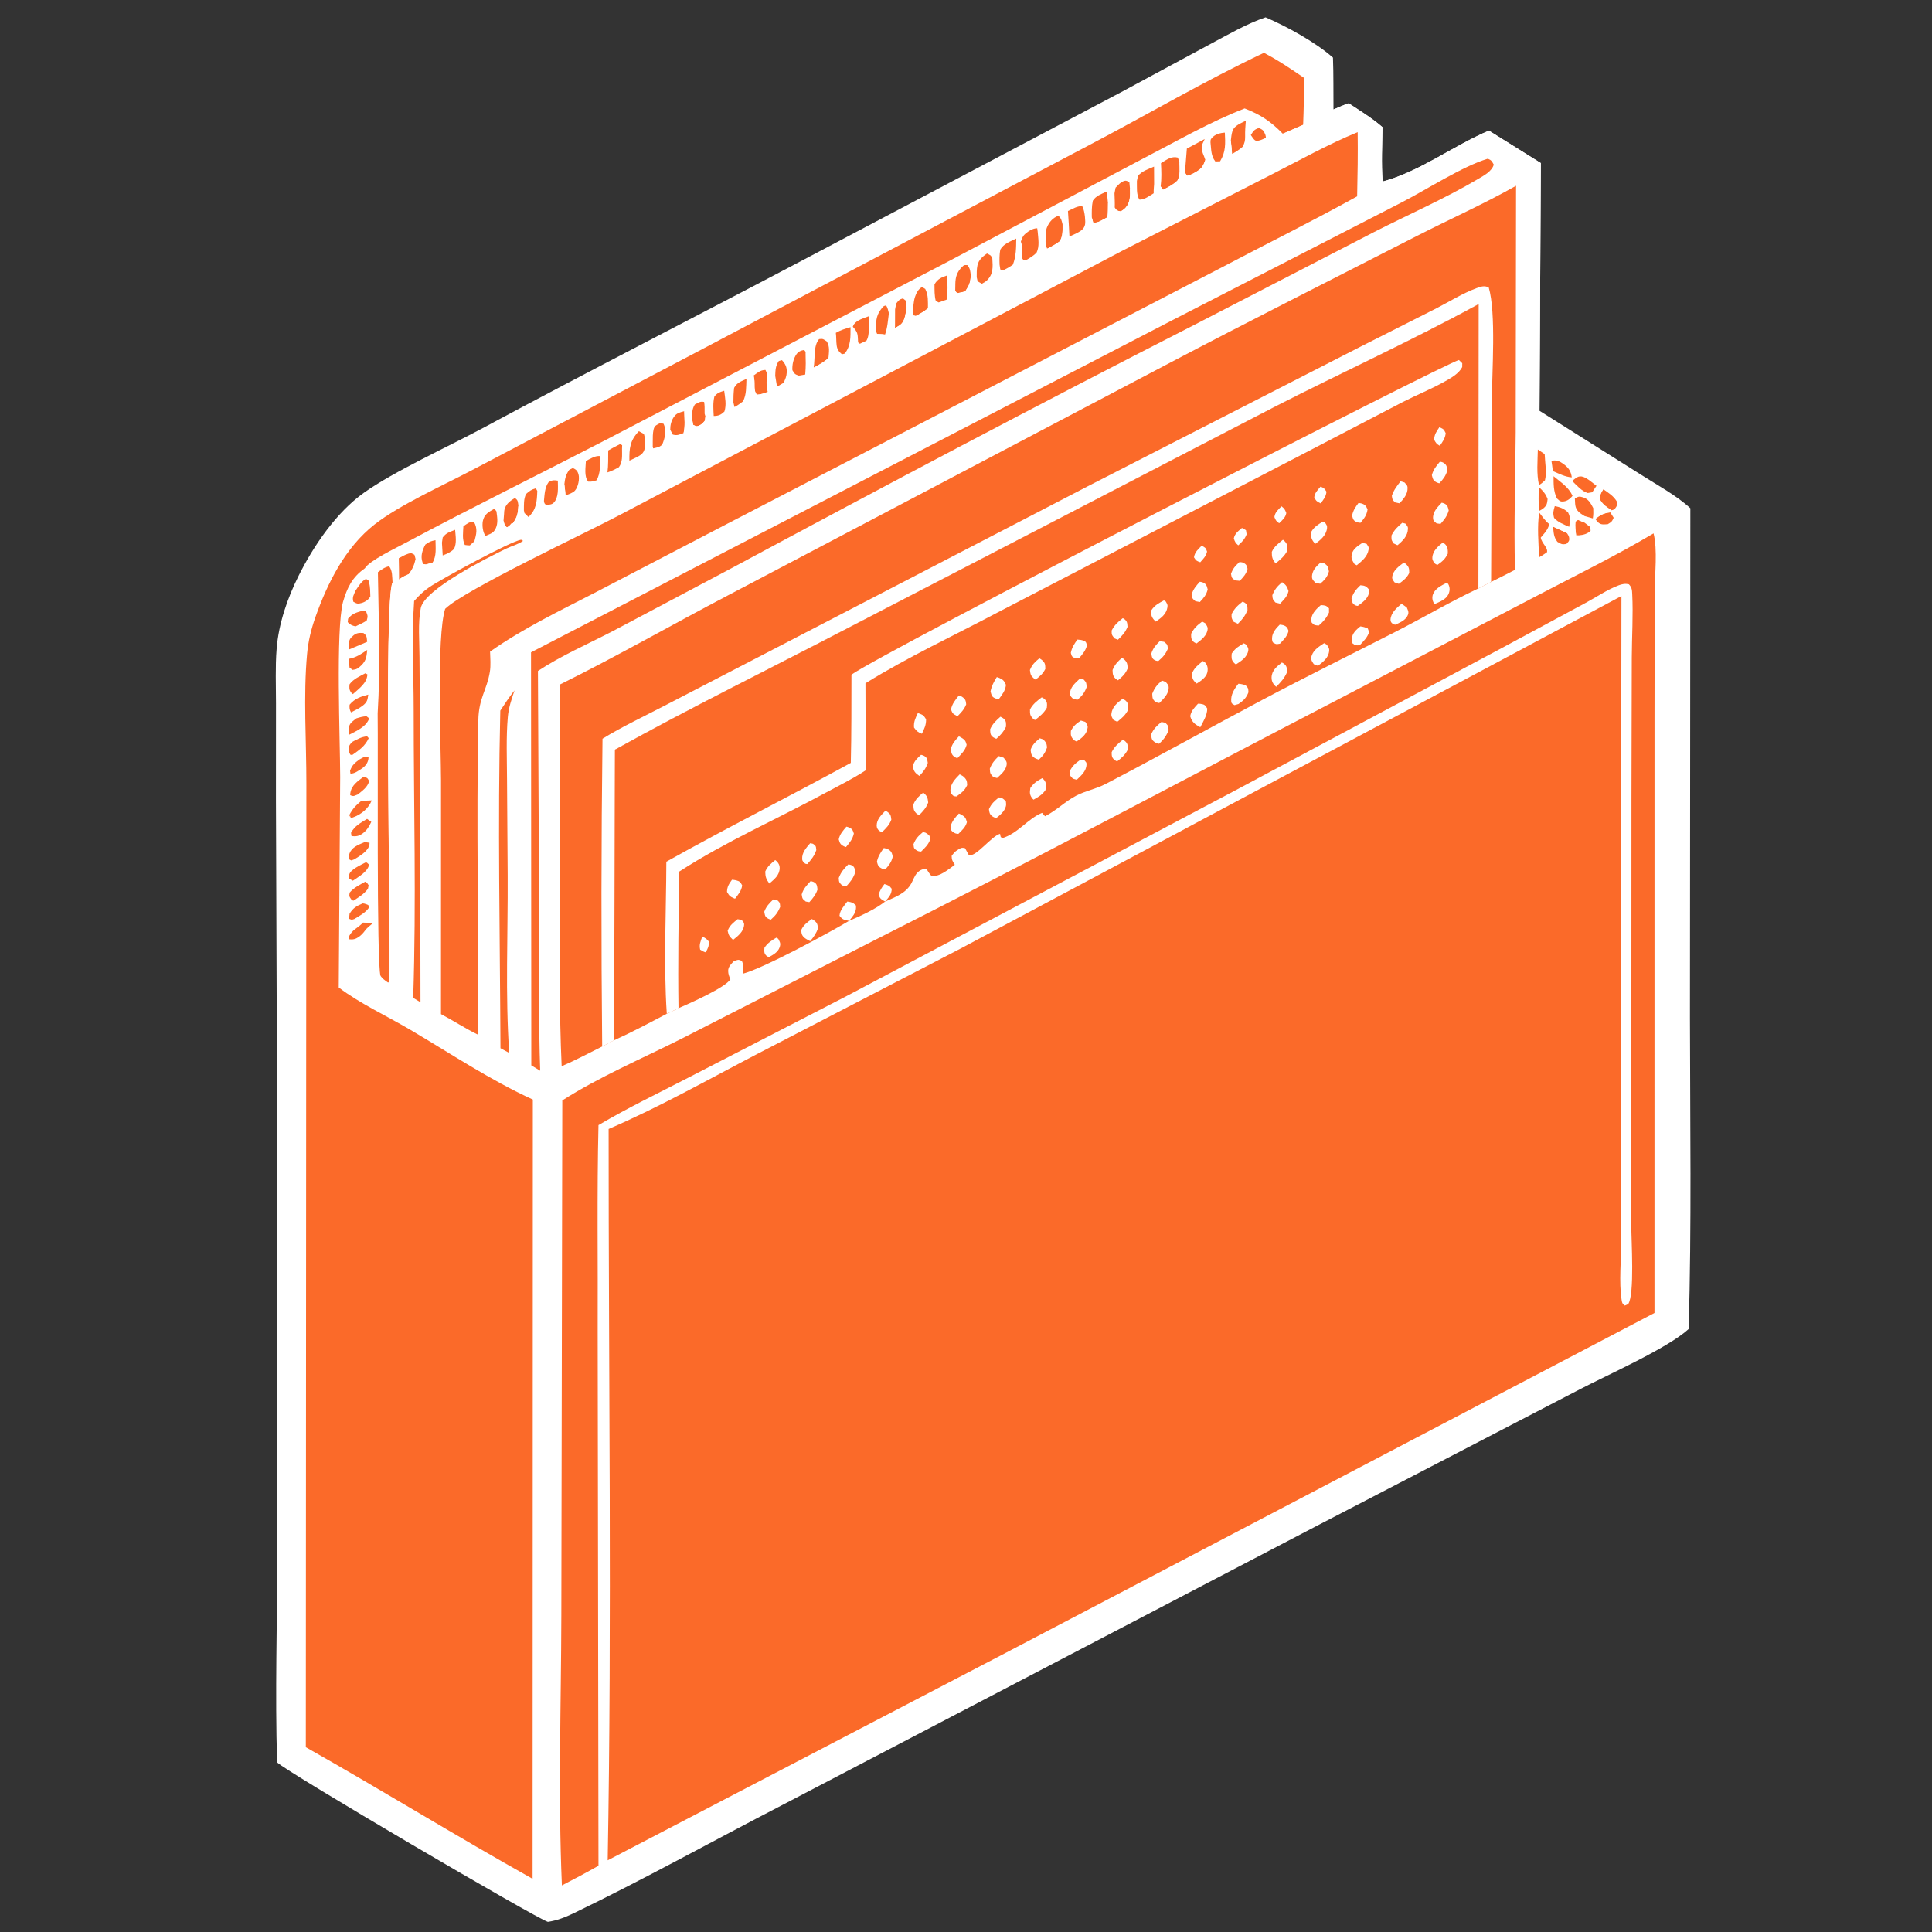 <svg width="48" height="48" viewBox="0 0 48 48" fill="none" xmlns="http://www.w3.org/2000/svg">
<rect x="0" y="0" width="48" height="48" fill="#333333" stroke="none"/>
<g id="&#208;&#180;&#208;&#190;&#208;&#186;&#209;&#131;&#208;&#188;&#208;&#181;&#208;&#189;&#209;&#130;&#209;&#139;">
<g id="Group 66">
<path id="Vector" d="M41.954 33.019C41.438 33.494 39.931 34.161 39.241 34.522L32.716 37.909L19.412 44.858C17.694 45.747 15.987 46.698 14.246 47.537C14.04 47.636 13.838 47.714 13.612 47.748C13.322 47.665 7.105 44.015 6.884 43.785C6.832 42.057 6.887 40.316 6.889 38.586L6.885 27.882L6.856 19.876L6.857 17.476C6.857 17.027 6.837 16.567 6.873 16.12C6.921 15.498 7.142 14.858 7.42 14.303C7.792 13.558 8.353 12.733 9.04 12.243C9.783 11.713 11.149 11.091 11.993 10.637C14.646 9.21 17.332 7.843 19.997 6.436L27.842 2.296L30.09 1.084C30.524 0.854 30.977 0.588 31.443 0.431C31.978 0.661 32.68 1.046 33.117 1.431C33.133 1.859 33.126 2.291 33.13 2.72C33.255 2.667 33.379 2.61 33.508 2.566C33.793 2.754 34.089 2.935 34.347 3.159C34.341 3.608 34.317 4.064 34.351 4.511C35.281 4.26 36.104 3.622 36.991 3.246L38.281 4.052L38.248 10.206L40.768 11.793C41.173 12.052 41.642 12.302 41.996 12.627L41.986 25.286C41.989 27.859 42.029 30.447 41.954 33.019Z" fill="white"/>
<path id="Vector_2" d="M31.076 3.354C31.149 3.244 31.153 3.226 31.273 3.178C31.371 3.222 31.394 3.236 31.436 3.343C31.447 3.37 31.448 3.396 31.451 3.425C31.377 3.456 31.295 3.502 31.214 3.498C31.16 3.495 31.108 3.396 31.076 3.354Z" fill="#FB6A29"/>
<path id="Vector_3" d="M39.635 12.891C39.762 12.792 39.845 12.747 40.006 12.729L40.091 12.863C40.046 12.963 40.037 12.967 39.943 13.024C39.832 13.026 39.775 13.049 39.691 12.964C39.672 12.945 39.651 12.913 39.635 12.891Z" fill="#FB6A29"/>
<path id="Vector_4" d="M9.019 22.922L9.269 22.932C9.191 22.997 9.116 23.052 9.057 23.135C9.023 23.185 8.963 23.244 8.912 23.279C8.828 23.336 8.769 23.347 8.671 23.336L8.668 23.268C8.766 23.091 8.839 23.089 8.981 22.959C8.994 22.947 9.007 22.934 9.019 22.922Z" fill="#FB6A29"/>
<path id="Vector_5" d="M8.934 18.866C9.03 18.816 9.046 18.79 9.157 18.799C9.156 18.897 9.127 18.969 9.055 19.041C9.004 19.092 8.932 19.132 8.87 19.17C8.809 19.206 8.777 19.213 8.708 19.226L8.697 19.15C8.748 19.006 8.813 18.956 8.934 18.866Z" fill="#FB6A29"/>
<path id="Vector_6" d="M8.722 17.699C8.681 17.627 8.681 17.59 8.686 17.508C8.809 17.358 8.967 17.304 9.15 17.257C9.131 17.395 9.122 17.446 9.009 17.534C8.925 17.599 8.815 17.649 8.722 17.699Z" fill="#FB6A29"/>
<path id="Vector_7" d="M39.158 13.298C39.142 13.181 39.13 13.076 39.141 12.958L39.204 12.916L39.365 12.983L39.509 13.094L39.518 13.184C39.448 13.262 39.333 13.292 39.23 13.299C39.206 13.3 39.182 13.298 39.158 13.298Z" fill="#FB6A29"/>
<path id="Vector_8" d="M9.083 21.427C9.134 21.433 9.1 21.424 9.171 21.482C9.131 21.665 8.911 21.78 8.767 21.881L8.676 21.832C8.675 21.817 8.672 21.748 8.675 21.735C8.696 21.606 8.974 21.486 9.083 21.427Z" fill="#FB6A29"/>
<path id="Vector_9" d="M8.978 19.896L9.236 19.886C9.154 20.089 8.974 20.235 8.768 20.309C8.752 20.315 8.736 20.317 8.719 20.321L8.699 20.215L8.713 20.321L8.678 20.252C8.758 20.096 8.843 20.007 8.978 19.896Z" fill="#FB6A29"/>
<path id="Vector_10" d="M38.586 13.083L38.928 13.242C38.962 13.294 38.985 13.323 38.988 13.387C38.991 13.448 38.953 13.47 38.917 13.515C38.802 13.531 38.796 13.52 38.693 13.462C38.599 13.344 38.6 13.229 38.586 13.083Z" fill="#FB6A29"/>
<path id="Vector_11" d="M9.012 22.444C9.067 22.449 9.102 22.466 9.152 22.487L9.165 22.553C9.08 22.678 8.929 22.754 8.803 22.833C8.718 22.857 8.761 22.857 8.672 22.828L8.685 22.7C8.778 22.553 8.854 22.513 9.012 22.444Z" fill="#FB6A29"/>
<path id="Vector_12" d="M8.666 16.369C8.851 16.336 8.971 16.25 9.123 16.147C9.106 16.351 9.087 16.445 8.92 16.581C8.857 16.633 8.837 16.628 8.761 16.643L8.684 16.586C8.676 16.513 8.669 16.442 8.666 16.369Z" fill="#FB6A29"/>
<path id="Vector_13" d="M9.074 21.906C9.124 21.927 9.129 21.95 9.159 21.995L9.141 22.083C9.04 22.216 8.919 22.288 8.779 22.378L8.736 22.357C8.678 22.272 8.671 22.277 8.687 22.177C8.791 22.053 8.936 21.985 9.074 21.906Z" fill="#FB6A29"/>
<path id="Vector_14" d="M9.078 16.727L9.128 16.755C9.117 16.975 8.921 17.105 8.768 17.245C8.754 17.232 8.737 17.222 8.725 17.206C8.671 17.133 8.676 17.081 8.686 16.998C8.786 16.866 8.935 16.804 9.078 16.727Z" fill="#FB6A29"/>
<path id="Vector_15" d="M9.12 20.345L9.225 20.419C9.171 20.531 9.119 20.624 9.018 20.701C8.924 20.773 8.848 20.787 8.733 20.771L8.721 20.691C8.817 20.514 8.956 20.448 9.12 20.345Z" fill="#FB6A29"/>
<path id="Vector_16" d="M8.674 16.135C8.671 16.099 8.667 16.044 8.668 16.009C8.672 15.897 8.694 15.861 8.781 15.787C8.862 15.72 8.932 15.72 9.03 15.727C9.123 15.805 9.107 15.824 9.122 15.946L8.674 16.135Z" fill="#FB6A29"/>
<path id="Vector_17" d="M9.046 20.928C9.092 20.922 9.135 20.932 9.181 20.938C9.18 20.954 9.181 20.97 9.178 20.986C9.152 21.146 8.928 21.273 8.805 21.349L8.728 21.377L8.66 21.344C8.661 21.338 8.661 21.332 8.662 21.326C8.665 21.27 8.661 21.27 8.682 21.209C8.737 21.049 8.904 20.988 9.046 20.928Z" fill="#FB6A29"/>
<path id="Vector_18" d="M9.027 19.303C9.126 19.331 9.117 19.307 9.172 19.405C9.133 19.559 9.008 19.641 8.89 19.738C8.8 19.77 8.792 19.797 8.701 19.755C8.702 19.739 8.701 19.723 8.704 19.706C8.731 19.512 8.882 19.413 9.027 19.303Z" fill="#FB6A29"/>
<path id="Vector_19" d="M8.853 17.848C8.941 17.82 9.014 17.8 9.106 17.795L9.173 17.848C9.098 18.058 8.856 18.161 8.667 18.258C8.664 18.21 8.655 18.14 8.663 18.092C8.684 17.96 8.758 17.928 8.853 17.848Z" fill="#FB6A29"/>
<path id="Vector_20" d="M8.747 18.434C8.87 18.37 8.979 18.305 9.121 18.294L9.161 18.339C9.069 18.54 8.925 18.635 8.749 18.759L8.704 18.749C8.689 18.72 8.668 18.682 8.664 18.649C8.653 18.546 8.685 18.505 8.747 18.434Z" fill="#FB6A29"/>
<path id="Vector_21" d="M8.997 15.176C9.026 15.174 9.066 15.186 9.095 15.191C9.138 15.303 9.144 15.306 9.11 15.419C9.022 15.475 8.927 15.517 8.833 15.562C8.742 15.541 8.705 15.523 8.639 15.457L8.648 15.37C8.752 15.245 8.843 15.221 8.997 15.176Z" fill="#FB6A29"/>
<path id="Vector_22" d="M40.038 12.679C39.919 12.601 39.826 12.544 39.752 12.419C39.742 12.296 39.769 12.255 39.831 12.154C39.964 12.245 40.079 12.316 40.166 12.453C40.178 12.568 40.179 12.562 40.11 12.655L40.038 12.679Z" fill="#FB6A29"/>
<path id="Vector_23" d="M19.26 9.337C19.266 9.189 19.266 9.094 19.349 8.969L19.427 8.948C19.51 9.038 19.552 9.121 19.547 9.247C19.543 9.349 19.511 9.424 19.465 9.513L19.305 9.607L19.26 9.337Z" fill="#FB6A29"/>
<path id="Vector_24" d="M16.217 11.097C16.222 10.981 16.196 10.656 16.284 10.58C16.308 10.559 16.377 10.524 16.407 10.508L16.487 10.53C16.552 10.672 16.533 10.824 16.482 10.968C16.458 11.036 16.453 11.06 16.389 11.094C16.347 11.116 16.272 11.129 16.228 11.14L16.217 11.097Z" fill="#FB6A29"/>
<path id="Vector_25" d="M11.307 13.163C11.319 13.322 11.352 13.491 11.28 13.639C11.19 13.724 11.112 13.757 10.999 13.799L10.98 13.483L10.999 13.353C11.091 13.233 11.169 13.22 11.307 13.163Z" fill="#FB6A29"/>
<path id="Vector_26" d="M22.238 7.688L22.266 7.539C22.33 7.463 22.338 7.441 22.432 7.413L22.509 7.473L22.524 7.658C22.494 7.807 22.486 7.99 22.353 8.081C22.315 8.107 22.276 8.13 22.236 8.152L22.238 7.688Z" fill="#FB6A29"/>
<path id="Vector_27" d="M11.513 13.073C11.614 13.009 11.656 12.958 11.777 12.969C11.87 13.137 11.836 13.268 11.787 13.446L11.673 13.55C11.632 13.551 11.59 13.544 11.549 13.539C11.477 13.401 11.507 13.225 11.513 13.073Z" fill="#FB6A29"/>
<path id="Vector_28" d="M10.594 14.021L10.518 14.014C10.511 14.001 10.503 13.988 10.498 13.974C10.442 13.819 10.494 13.668 10.567 13.53C10.656 13.462 10.71 13.441 10.82 13.421C10.821 13.609 10.85 13.813 10.746 13.978L10.594 14.021Z" fill="#FB6A29"/>
<path id="Vector_29" d="M21.756 8.207C21.763 8.029 21.762 7.848 21.877 7.7C21.924 7.641 21.936 7.599 22.012 7.59C22.055 7.637 22.066 7.721 22.084 7.782C22.061 7.957 22.049 8.146 21.988 8.312C21.895 8.301 21.928 8.303 21.842 8.299L21.786 8.297L21.756 8.207Z" fill="#FB6A29"/>
<path id="Vector_30" d="M16.982 10.761C16.872 10.798 16.83 10.827 16.716 10.798L16.652 10.678C16.651 10.562 16.678 10.446 16.749 10.35C16.815 10.259 16.897 10.244 16.999 10.217C17.003 10.393 17.026 10.589 16.982 10.761Z" fill="#FB6A29"/>
<path id="Vector_31" d="M18.723 9.33C18.831 9.255 18.883 9.197 19.017 9.191L19.059 9.282C19.043 9.446 19.034 9.576 19.073 9.737C18.979 9.774 18.909 9.8 18.806 9.807C18.715 9.711 18.761 9.543 18.737 9.409L18.723 9.33Z" fill="#FB6A29"/>
<path id="Vector_32" d="M20.007 9.305L19.845 9.333C19.742 9.296 19.744 9.292 19.687 9.197C19.679 9.064 19.709 8.914 19.787 8.803C19.839 8.73 19.897 8.71 19.98 8.695L20.018 8.747C20.018 8.93 20.031 9.124 20.007 9.305Z" fill="#FB6A29"/>
<path id="Vector_33" d="M17.195 10.408C17.2 10.261 17.186 10.177 17.263 10.05C17.355 10.004 17.389 9.966 17.494 9.986C17.508 10.075 17.507 10.15 17.506 10.239C17.505 10.296 17.507 10.278 17.527 10.348L17.513 10.451C17.464 10.51 17.436 10.546 17.363 10.576C17.295 10.605 17.284 10.582 17.221 10.555L17.195 10.408Z" fill="#FB6A29"/>
<path id="Vector_34" d="M14.021 12.034C14.038 11.885 14.055 11.799 14.141 11.675L14.232 11.628C14.313 11.668 14.344 11.69 14.372 11.784C14.405 11.898 14.364 12.1 14.284 12.189C14.232 12.248 14.122 12.28 14.05 12.309C14.046 12.217 14.031 12.125 14.021 12.034Z" fill="#FB6A29"/>
<path id="Vector_35" d="M12.284 12.638L12.334 12.704C12.352 12.848 12.38 12.988 12.317 13.125C12.259 13.251 12.181 13.261 12.063 13.313C11.995 13.23 11.975 13.052 11.996 12.946C12.031 12.772 12.144 12.719 12.284 12.638Z" fill="#FB6A29"/>
<path id="Vector_36" d="M8.834 14.673C8.91 14.562 8.971 14.453 9.09 14.382C9.167 14.426 9.148 14.396 9.169 14.473C9.2 14.583 9.197 14.703 9.201 14.816C9.165 14.895 9.071 14.956 8.988 14.98C8.885 15.01 8.865 14.998 8.778 14.949C8.748 14.829 8.788 14.784 8.834 14.673Z" fill="#FB6A29"/>
<path id="Vector_37" d="M9.908 13.869C9.989 13.824 10.059 13.784 10.148 13.755C10.226 13.73 10.228 13.749 10.297 13.783L10.325 13.889C10.292 14.041 10.247 14.138 10.155 14.264C10.065 14.302 9.994 14.336 9.915 14.396C9.916 14.22 9.911 14.044 9.908 13.869Z" fill="#FB6A29"/>
<path id="Vector_38" d="M12.51 12.937C12.513 12.881 12.518 12.826 12.523 12.77C12.527 12.706 12.524 12.684 12.546 12.621C12.586 12.509 12.694 12.43 12.792 12.373C12.88 12.433 12.861 12.466 12.881 12.566C12.864 12.774 12.859 12.827 12.745 12.998L12.705 13.009C12.696 13.019 12.688 13.029 12.68 13.038C12.639 13.084 12.655 13.068 12.596 13.102C12.526 13.053 12.534 13.017 12.51 12.937Z" fill="#FB6A29"/>
<path id="Vector_39" d="M15.111 11.192C15.207 11.136 15.303 11.084 15.403 11.035L15.457 11.06L15.454 11.154C15.453 11.312 15.474 11.474 15.377 11.607C15.281 11.661 15.197 11.702 15.092 11.737C15.115 11.558 15.109 11.373 15.111 11.192Z" fill="#FB6A29"/>
<path id="Vector_40" d="M14.556 11.453C14.676 11.395 14.783 11.316 14.917 11.332C14.908 11.528 14.924 11.76 14.82 11.933C14.744 11.958 14.694 11.972 14.613 11.965C14.507 11.834 14.551 11.615 14.556 11.453Z" fill="#FB6A29"/>
<path id="Vector_41" d="M20.215 9.135C20.256 8.913 20.203 8.594 20.35 8.425C20.451 8.412 20.453 8.425 20.54 8.482C20.623 8.611 20.593 8.753 20.583 8.899C20.468 8.998 20.349 9.064 20.215 9.135Z" fill="#FB6A29"/>
<path id="Vector_42" d="M15.637 11.445C15.633 11.14 15.649 10.946 15.872 10.714C15.884 10.72 15.981 10.771 15.991 10.777C16.01 10.789 16.027 10.929 16.032 10.957C16.022 11.079 16.038 11.2 15.935 11.287C15.86 11.35 15.726 11.401 15.637 11.445Z" fill="#FB6A29"/>
<path id="Vector_43" d="M30.952 3C30.941 3.132 30.932 3.259 30.935 3.392C30.937 3.497 30.921 3.551 30.875 3.645C30.79 3.719 30.706 3.772 30.608 3.826C30.602 3.719 30.59 3.613 30.578 3.506C30.588 3.425 30.595 3.331 30.621 3.253C30.666 3.119 30.835 3.059 30.952 3Z" fill="#FB6A29"/>
<path id="Vector_44" d="M22.678 7.79C22.689 7.658 22.692 7.502 22.733 7.376C22.764 7.282 22.817 7.176 22.91 7.132L22.987 7.178C23.068 7.332 23.053 7.493 23.054 7.662C22.954 7.738 22.863 7.795 22.751 7.851L22.687 7.836L22.678 7.79Z" fill="#FB6A29"/>
<path id="Vector_45" d="M23.732 7.231L23.735 7.053C23.737 6.882 23.777 6.755 23.903 6.631C23.962 6.572 23.959 6.587 24.035 6.587C24.109 6.683 24.105 6.733 24.12 6.852C24.108 6.981 24.096 7.056 24.024 7.168C24.015 7.182 24.007 7.197 23.998 7.211C23.992 7.221 23.986 7.23 23.98 7.239C23.912 7.259 23.849 7.273 23.779 7.285L23.732 7.231Z" fill="#FB6A29"/>
<path id="Vector_46" d="M27.689 4.803L27.716 4.663C27.781 4.597 27.844 4.519 27.937 4.494C27.992 4.479 28.013 4.506 28.059 4.531L28.073 4.684C28.078 4.851 28.086 5.019 27.97 5.154C27.935 5.196 27.891 5.223 27.846 5.253C27.75 5.233 27.75 5.241 27.695 5.161C27.701 5.043 27.692 4.922 27.689 4.803Z" fill="#FB6A29"/>
<path id="Vector_47" d="M27.494 4.76C27.507 4.856 27.521 4.95 27.527 5.047C27.524 5.159 27.531 5.289 27.512 5.398C27.408 5.449 27.267 5.553 27.159 5.53L27.126 5.409C27.124 5.264 27.121 5.129 27.151 4.987C27.228 4.863 27.366 4.82 27.494 4.76Z" fill="#FB6A29"/>
<path id="Vector_48" d="M25.977 6.023C25.977 6.01 25.977 5.997 25.977 5.984C25.978 5.962 25.98 5.94 25.98 5.918C25.983 5.824 25.977 5.732 26.014 5.644C26.07 5.511 26.161 5.408 26.298 5.36C26.373 5.439 26.372 5.471 26.399 5.574C26.398 5.728 26.411 5.862 26.327 5.996C26.225 6.072 26.125 6.126 26.011 6.182C25.991 6.132 25.986 6.076 25.977 6.023Z" fill="#FB6A29"/>
<path id="Vector_49" d="M29.931 3.454C29.862 3.603 29.825 3.647 29.886 3.814C29.906 3.867 29.931 3.919 29.946 3.973C29.882 4.156 29.841 4.202 29.662 4.301C29.604 4.334 29.556 4.352 29.491 4.367L29.439 4.291L29.487 3.692L29.931 3.454Z" fill="#FB6A29"/>
<path id="Vector_50" d="M28.844 4.052L28.88 4.03C29.008 3.953 29.112 3.877 29.263 3.915L29.301 4.021C29.305 4.182 29.329 4.343 29.251 4.488C29.144 4.591 29.024 4.649 28.892 4.717L28.836 4.634C28.862 4.437 28.854 4.249 28.844 4.052Z" fill="#FB6A29"/>
<path id="Vector_51" d="M13.513 12.445C13.53 12.284 13.532 12.108 13.631 11.975C13.733 11.926 13.746 11.926 13.858 11.941L13.938 12.04L14.021 12.034C14.031 12.125 14.045 12.217 14.05 12.308L14.154 12.392C13.577 12.72 12.992 13.018 12.387 13.29L12.393 13.128C12.426 13.081 12.455 13.036 12.482 12.985C12.491 12.969 12.499 12.953 12.508 12.937C12.532 13.016 12.524 13.052 12.594 13.102C12.653 13.068 12.637 13.083 12.678 13.038C12.686 13.029 12.694 13.019 12.703 13.009L12.743 12.998C12.857 12.827 12.862 12.774 12.879 12.566L13.016 12.682C13.018 12.541 13.008 12.403 13.07 12.274C13.153 12.198 13.205 12.163 13.312 12.131L13.35 12.197L13.513 12.445Z" fill="white"/>
<path id="Vector_52" d="M13.016 12.682C13.018 12.541 13.007 12.403 13.069 12.274C13.152 12.198 13.204 12.163 13.312 12.131L13.349 12.197C13.339 12.457 13.33 12.655 13.13 12.845L13.018 12.733L13.036 12.758L13.016 12.682Z" fill="#FB6A29"/>
<path id="Vector_53" d="M13.514 12.445C13.531 12.284 13.532 12.108 13.632 11.975C13.734 11.926 13.746 11.926 13.859 11.941C13.86 12.116 13.888 12.365 13.749 12.497C13.703 12.541 13.624 12.537 13.564 12.547C13.514 12.485 13.53 12.52 13.514 12.445Z" fill="#FB6A29"/>
<path id="Vector_54" d="M18.722 9.33L18.737 9.408C18.76 9.542 18.714 9.711 18.806 9.807C18.909 9.8 18.978 9.774 19.073 9.737L19.096 9.833C18.833 9.972 18.572 10.118 18.305 10.246C17.892 10.46 17.477 10.659 17.055 10.85L16.984 10.761C17.028 10.589 17.005 10.393 17.001 10.216C17.07 10.277 17.14 10.333 17.195 10.407L17.22 10.555C17.283 10.582 17.294 10.605 17.362 10.576C17.436 10.546 17.463 10.51 17.513 10.451L17.526 10.348C17.613 10.3 17.636 10.322 17.73 10.335C17.723 10.17 17.707 10.012 17.747 9.851C17.833 9.751 17.869 9.748 17.99 9.707C18.068 9.805 18.144 9.903 18.22 10.001C18.22 9.877 18.224 9.759 18.238 9.636C18.306 9.505 18.417 9.472 18.544 9.415L18.722 9.33Z" fill="white"/>
<path id="Vector_55" d="M18.545 9.415C18.537 9.603 18.549 9.804 18.459 9.973C18.39 10.026 18.325 10.072 18.249 10.113L18.221 10.001C18.22 9.878 18.225 9.76 18.239 9.637C18.307 9.506 18.418 9.473 18.545 9.415Z" fill="#FB6A29"/>
<path id="Vector_56" d="M17.732 10.335C17.724 10.171 17.709 10.013 17.749 9.851C17.834 9.752 17.871 9.748 17.992 9.708C18.014 9.883 18.053 10.053 17.998 10.224C17.914 10.305 17.856 10.334 17.732 10.335Z" fill="#FB6A29"/>
<path id="Vector_57" d="M21.189 8.118C21.198 8.099 21.203 8.077 21.216 8.06C21.292 7.95 21.466 7.902 21.585 7.858C21.621 8.024 21.607 8.11 21.757 8.207L21.787 8.297L21.844 8.299C21.93 8.303 21.896 8.301 21.989 8.312L22.075 8.376C21.403 8.706 20.741 9.073 20.061 9.383L20.008 9.305C20.032 9.124 20.018 8.93 20.018 8.747C20.07 8.892 20.124 9.009 20.214 9.135C20.348 9.064 20.467 8.998 20.582 8.899C20.613 8.821 20.651 8.798 20.689 8.73C20.759 8.61 20.755 8.406 20.766 8.269C20.885 8.202 21 8.166 21.131 8.129L21.189 8.118Z" fill="white"/>
<path id="Vector_58" d="M21.188 8.118C21.196 8.099 21.202 8.077 21.214 8.06C21.291 7.95 21.465 7.902 21.583 7.858C21.579 8.035 21.618 8.321 21.525 8.466L21.363 8.541L21.319 8.507C21.307 8.302 21.322 8.269 21.188 8.118Z" fill="#FB6A29"/>
<path id="Vector_59" d="M20.766 8.27C20.884 8.202 21 8.166 21.131 8.129C21.13 8.368 21.144 8.586 20.987 8.785L20.918 8.802C20.842 8.74 20.8 8.682 20.787 8.584C20.773 8.48 20.78 8.373 20.766 8.27Z" fill="#FB6A29"/>
<path id="Vector_60" d="M38.378 11.283C38.382 11.294 38.387 11.305 38.391 11.316C38.453 11.48 38.521 11.708 38.49 11.883L38.523 11.925C38.544 11.872 38.524 11.557 38.545 11.447C38.67 11.425 38.739 11.452 38.845 11.529C38.974 11.623 39.027 11.705 39.051 11.86L39.024 11.96L39.062 11.948C39.154 11.88 39.211 11.806 39.336 11.847C39.443 11.883 39.574 12.003 39.665 12.069C39.732 12.125 39.745 12.135 39.834 12.154C39.773 12.255 39.746 12.296 39.755 12.419C39.829 12.544 39.922 12.6 40.042 12.679L40.006 12.729C39.844 12.747 39.762 12.791 39.634 12.891L39.576 12.879L39.373 12.822L39.366 12.983L39.205 12.915L39.141 12.957C39.13 13.076 39.143 13.181 39.158 13.298L39.101 13.31C39.081 13.3 39.022 13.271 39.003 13.265C38.979 13.256 38.953 13.249 38.928 13.242L38.586 13.083C38.569 13.062 38.517 13.037 38.493 13.022C38.392 12.944 38.319 12.835 38.241 12.734L38.246 12.69C38.218 12.492 38.215 12.306 38.24 12.107L38.237 12.05C38.3 12.014 38.334 11.983 38.384 11.933C38.435 11.728 38.385 11.494 38.378 11.283Z" fill="white"/>
<path id="Vector_61" d="M38.24 12.107C38.34 12.203 38.402 12.268 38.45 12.4C38.435 12.512 38.435 12.553 38.343 12.631C38.317 12.653 38.277 12.674 38.246 12.69C38.218 12.492 38.215 12.306 38.24 12.107Z" fill="#FB6A29"/>
<path id="Vector_62" d="M38.545 11.448C38.669 11.426 38.739 11.452 38.845 11.529C38.974 11.623 39.027 11.705 39.051 11.86C38.887 11.851 38.727 11.765 38.577 11.703C38.573 11.619 38.556 11.531 38.545 11.448Z" fill="#FB6A29"/>
<path id="Vector_63" d="M39.06 11.949C39.153 11.881 39.209 11.806 39.335 11.848C39.442 11.883 39.573 12.003 39.664 12.07C39.63 12.124 39.594 12.177 39.558 12.23L39.448 12.249C39.292 12.202 39.176 12.06 39.06 11.949Z" fill="#FB6A29"/>
<path id="Vector_64" d="M38.628 12.574C38.771 12.602 38.848 12.633 38.956 12.727C39.024 12.861 39.009 12.942 38.986 13.088C38.848 13.027 38.711 12.98 38.61 12.865C38.577 12.735 38.593 12.7 38.628 12.574Z" fill="#FB6A29"/>
<path id="Vector_65" d="M38.598 11.832C38.78 11.985 38.967 12.097 39.069 12.317C39.06 12.328 39.052 12.34 39.042 12.35C38.98 12.416 38.911 12.458 38.819 12.46C38.75 12.463 38.73 12.423 38.679 12.381C38.593 12.195 38.599 12.032 38.598 11.832Z" fill="#FB6A29"/>
<path id="Vector_66" d="M39.127 12.384C39.22 12.334 39.229 12.326 39.336 12.358C39.469 12.399 39.524 12.511 39.584 12.623C39.587 12.712 39.589 12.791 39.573 12.879L39.37 12.822C39.322 12.79 39.258 12.755 39.218 12.714C39.12 12.611 39.137 12.517 39.127 12.384Z" fill="#FB6A29"/>
<path id="Vector_67" d="M9.389 14.216C9.48 14.151 9.555 14.09 9.668 14.07C9.755 14.177 9.741 14.337 9.753 14.474C9.532 14.905 9.71 23 9.676 24.406L9.635 24.408C9.605 24.386 9.544 24.343 9.519 24.32C9.517 24.318 9.458 24.255 9.454 24.243C9.353 23.966 9.397 18.588 9.383 17.724C9.455 16.564 9.406 15.378 9.389 14.216Z" fill="#FB6A29"/>
<path id="Vector_68" d="M30.081 3.473C30.088 3.462 30.093 3.45 30.101 3.44C30.177 3.34 30.316 3.301 30.435 3.295L30.581 3.506C30.593 3.613 30.606 3.719 30.611 3.826C30.718 3.882 30.77 3.879 30.885 3.872C30.573 4.042 30.26 4.211 29.942 4.371C29.619 4.533 29.298 4.709 28.967 4.854L28.714 4.983L27.591 5.548C27.288 5.709 26.984 5.866 26.676 6.016L26.061 6.331C25.95 6.386 25.833 6.454 25.718 6.498L25.129 6.816C24.805 6.985 24.444 7.224 24.107 7.347L23.586 7.61C23.171 7.844 22.743 8.058 22.312 8.259L22.236 8.152C22.276 8.129 22.315 8.106 22.353 8.081C22.486 7.99 22.494 7.807 22.524 7.658L22.681 7.79L22.69 7.835L22.754 7.851C22.866 7.795 22.957 7.738 23.057 7.662C23.088 7.642 23.116 7.625 23.143 7.598C23.225 7.516 23.21 7.181 23.22 7.064C23.3 6.929 23.392 6.892 23.534 6.843C23.62 6.972 23.69 7.081 23.733 7.231L23.78 7.285C23.85 7.273 23.913 7.259 23.981 7.239C23.987 7.23 23.993 7.22 23.999 7.211C24.008 7.197 24.016 7.182 24.025 7.168C24.097 7.055 24.109 6.981 24.121 6.852L24.267 6.887C24.268 6.792 24.265 6.688 24.285 6.594C24.314 6.457 24.414 6.374 24.522 6.298C24.604 6.341 24.616 6.33 24.655 6.419C24.718 6.483 24.76 6.53 24.838 6.575C24.834 6.447 24.832 6.329 24.855 6.202C24.939 6.053 25.103 6 25.252 5.927L25.366 6.004C25.391 5.927 25.408 5.869 25.471 5.813C25.554 5.739 25.661 5.671 25.771 5.671L25.783 5.756C25.84 5.904 25.843 5.926 25.978 6.023C25.988 6.076 25.992 6.132 26.013 6.181C26.127 6.126 26.227 6.071 26.329 5.996C26.413 5.862 26.399 5.728 26.401 5.574L26.457 5.563C26.547 5.463 26.527 5.375 26.536 5.243C26.637 5.198 26.793 5.098 26.896 5.129C26.933 5.212 26.945 5.285 26.957 5.375L27.128 5.409L27.161 5.529C27.269 5.553 27.411 5.449 27.514 5.398C27.533 5.288 27.526 5.159 27.53 5.047L27.697 5.161C27.752 5.241 27.752 5.233 27.848 5.253C27.893 5.223 27.937 5.196 27.972 5.154C28.088 5.019 28.08 4.851 28.075 4.684L28.176 4.824L28.217 4.805L28.248 4.497L28.274 4.37C28.372 4.25 28.534 4.2 28.674 4.139L28.676 4.57L28.839 4.634L28.895 4.717C29.027 4.649 29.147 4.591 29.254 4.488C29.332 4.343 29.308 4.182 29.304 4.021C29.347 4.111 29.386 4.208 29.442 4.29L29.494 4.367C29.559 4.352 29.606 4.333 29.665 4.3C29.844 4.201 29.885 4.156 29.949 3.973C29.965 4.007 29.951 3.983 30.012 4.027C30.083 3.913 30.068 3.674 30.078 3.536L30.081 3.473Z" fill="white"/>
<path id="Vector_69" d="M23.217 7.064C23.297 6.929 23.389 6.892 23.531 6.843C23.54 7.046 23.55 7.239 23.523 7.442C23.456 7.467 23.388 7.49 23.321 7.514L23.249 7.477C23.213 7.342 23.219 7.203 23.217 7.064Z" fill="#FB6A29"/>
<path id="Vector_70" d="M30.078 3.473C30.084 3.462 30.089 3.45 30.097 3.44C30.173 3.34 30.312 3.301 30.431 3.295C30.444 3.564 30.458 3.768 30.313 4.008L30.194 4.011C30.083 3.868 30.094 3.709 30.074 3.536L30.078 3.473Z" fill="#FB6A29"/>
<path id="Vector_71" d="M24.266 6.887C24.266 6.792 24.264 6.688 24.284 6.595C24.313 6.457 24.412 6.374 24.521 6.298C24.602 6.342 24.614 6.33 24.654 6.419C24.667 6.633 24.684 6.814 24.511 6.975C24.478 7.005 24.433 7.027 24.394 7.049L24.289 6.989L24.266 6.887Z" fill="#FB6A29"/>
<path id="Vector_72" d="M25.248 5.927C25.246 6.151 25.247 6.364 25.164 6.576C25.083 6.634 25.006 6.677 24.917 6.72L24.852 6.694L24.834 6.575C24.83 6.447 24.829 6.33 24.851 6.203C24.936 6.053 25.1 6 25.248 5.927Z" fill="#FB6A29"/>
<path id="Vector_73" d="M26.533 5.243C26.635 5.198 26.79 5.099 26.893 5.13C26.93 5.212 26.942 5.286 26.954 5.375C26.959 5.492 26.988 5.597 26.899 5.692C26.825 5.771 26.667 5.83 26.57 5.876C26.56 5.665 26.548 5.454 26.533 5.243Z" fill="#FB6A29"/>
<path id="Vector_74" d="M25.363 6.004C25.389 5.928 25.406 5.869 25.469 5.813C25.552 5.74 25.659 5.672 25.769 5.671L25.781 5.756C25.794 5.933 25.833 6.117 25.751 6.281C25.666 6.361 25.59 6.408 25.49 6.463L25.425 6.457L25.389 6.411C25.401 6.263 25.416 6.145 25.363 6.004Z" fill="#FB6A29"/>
<path id="Vector_75" d="M28.246 4.497L28.273 4.37C28.37 4.25 28.532 4.2 28.672 4.139L28.674 4.57C28.67 4.646 28.659 4.727 28.663 4.802C28.555 4.867 28.442 4.959 28.312 4.96C28.227 4.85 28.25 4.632 28.246 4.497Z" fill="#FB6A29"/>
<path id="Vector_76" d="M31.402 1.312C31.752 1.494 32.073 1.712 32.398 1.934C32.4 2.324 32.391 2.712 32.376 3.102L31.871 3.322C31.567 3.014 31.328 2.853 30.923 2.694C30.073 3.024 29.246 3.5 28.436 3.92L23.488 6.533L14.992 10.96C13.353 11.807 11.697 12.62 10.07 13.49C9.847 13.61 9.175 13.93 9.064 14.12C8.751 14.339 8.624 14.601 8.52 14.962C8.34 15.667 8.45 18.377 8.452 19.305L8.416 24.534C8.941 24.931 9.603 25.238 10.174 25.573C11.172 26.16 12.184 26.838 13.238 27.318L13.232 46.679C11.337 45.619 9.488 44.477 7.598 43.409L7.607 26.408L7.612 19.482C7.614 18.423 7.533 17.288 7.63 16.242C7.659 15.928 7.73 15.633 7.835 15.336C8.138 14.478 8.578 13.603 9.303 13.032C9.93 12.539 11.047 12.042 11.784 11.651L17.346 8.728L27.119 3.574C28.543 2.826 29.95 2 31.402 1.312Z" fill="#FB6A29"/>
<path id="Vector_77" d="M33.13 2.72C33.255 2.666 33.379 2.61 33.508 2.566C33.793 2.754 34.089 2.935 34.347 3.159C34.341 3.608 34.317 4.063 34.351 4.511C35.281 4.26 36.104 3.622 36.991 3.245L38.281 4.051L38.248 10.206L38.207 11.167L38.377 11.283C38.384 11.494 38.434 11.728 38.383 11.933C38.333 11.983 38.299 12.014 38.236 12.05L38.239 12.107C38.213 12.306 38.217 12.492 38.245 12.69L38.24 12.734C38.318 12.835 38.391 12.944 38.492 13.022C38.485 13.042 38.478 13.063 38.471 13.083C38.431 13.188 38.351 13.271 38.278 13.356C38.304 13.504 38.46 13.602 38.434 13.719C38.37 13.764 38.308 13.808 38.238 13.844L37.64 14.157C37.442 14.258 37.245 14.362 37.045 14.458L36.73 14.619C36.03 14.948 35.358 15.345 34.669 15.697C33.564 16.26 32.452 16.81 31.356 17.391C30.056 18.081 28.772 18.797 27.467 19.478C27.23 19.601 26.967 19.649 26.743 19.765C26.468 19.907 26.243 20.138 25.963 20.28L25.888 20.195C25.522 20.348 25.294 20.706 24.894 20.826C24.845 20.77 24.864 20.805 24.845 20.716C24.627 20.777 24.241 21.305 24.07 21.244L23.975 21.073C23.878 21.051 23.86 21.074 23.778 21.125C23.717 21.163 23.683 21.209 23.642 21.266C23.645 21.37 23.666 21.394 23.721 21.485C23.561 21.6 23.349 21.79 23.14 21.762C23.089 21.705 23.055 21.653 23.019 21.586C22.921 21.589 22.857 21.613 22.787 21.687C22.724 21.753 22.684 21.869 22.64 21.949C22.5 22.2 22.242 22.286 21.991 22.399C21.727 22.601 21.398 22.747 21.094 22.878C20.617 23.164 18.951 24.067 18.45 24.193C18.465 24.058 18.483 23.999 18.431 23.872C18.334 23.834 18.333 23.844 18.233 23.879C18.168 23.947 18.09 24.017 18.09 24.121C18.09 24.195 18.116 24.264 18.145 24.33C18.026 24.534 17.118 24.935 16.857 25.048L16.566 25.186C16.132 25.414 15.701 25.644 15.255 25.846L14.961 26C14.628 26.166 14.297 26.343 13.955 26.49C13.779 26.544 13.607 26.612 13.421 26.602L13.2 26.469C13.011 26.373 12.831 26.27 12.651 26.16L12.434 26.042L11.885 25.711C11.57 25.557 11.266 25.36 10.956 25.195L10.447 24.901L10.266 24.791C10.063 24.67 9.861 24.553 9.675 24.405C9.708 23 9.53 14.905 9.751 14.474L9.916 14.396C9.995 14.336 10.066 14.302 10.156 14.264C10.321 14.21 10.481 14.16 10.593 14.021L10.745 13.978C10.852 13.964 10.939 13.925 11.039 13.886C11.261 13.794 11.473 13.687 11.687 13.578C11.926 13.497 12.156 13.391 12.388 13.29C12.993 13.018 13.578 12.72 14.155 12.392L14.827 12.041C15.311 11.785 15.789 11.524 16.261 11.246C16.519 11.105 16.79 10.98 17.055 10.85C17.477 10.659 17.892 10.46 18.305 10.246C18.572 10.118 18.833 9.972 19.096 9.833L19.356 9.698C19.595 9.614 19.83 9.49 20.06 9.383C20.74 9.073 21.402 8.706 22.073 8.376L22.31 8.259C22.741 8.058 23.169 7.844 23.584 7.61L24.104 7.347C24.442 7.224 24.803 6.985 25.127 6.816L25.715 6.498C25.831 6.454 25.948 6.386 26.059 6.331L26.673 6.016C26.982 5.866 27.285 5.709 27.588 5.548L28.712 4.983L28.965 4.854C29.296 4.709 29.617 4.533 29.94 4.371C30.258 4.211 30.571 4.042 30.883 3.872L31.632 3.468L31.872 3.322L32.376 3.102C32.636 3.011 32.902 2.875 33.13 2.72Z" fill="white"/>
<path id="Vector_78" d="M38.207 11.168L38.377 11.283C38.384 11.494 38.434 11.728 38.384 11.933C38.333 11.983 38.299 12.014 38.236 12.05C38.171 11.768 38.202 11.454 38.207 11.168Z" fill="#FB6A29"/>
<path id="Vector_79" d="M38.241 12.734C38.319 12.835 38.392 12.944 38.493 13.022C38.486 13.043 38.479 13.063 38.472 13.083C38.432 13.188 38.352 13.271 38.279 13.356C38.305 13.504 38.461 13.602 38.435 13.719C38.371 13.764 38.309 13.808 38.239 13.844C38.224 13.482 38.188 13.092 38.241 12.734Z" fill="#FB6A29"/>
<path id="Vector_80" d="M12.784 17.152C12.711 17.368 12.637 17.579 12.617 17.808C12.572 18.324 12.595 18.851 12.597 19.368L12.613 21.761C12.621 23.215 12.552 24.711 12.651 26.16L12.434 26.042C12.422 23.253 12.363 20.444 12.43 17.655C12.543 17.483 12.654 17.313 12.784 17.152Z" fill="#FB6A29"/>
<path id="Vector_81" d="M10.289 14.932C10.405 14.8 10.519 14.689 10.663 14.59C10.96 14.387 12.686 13.447 12.946 13.409L12.995 13.438C12.866 13.529 12.717 13.563 12.577 13.63C12.118 13.851 10.546 14.638 10.454 15.107C10.38 15.484 10.422 15.937 10.422 16.321L10.436 18.526L10.447 24.901L10.266 24.791C10.345 22.407 10.277 20.007 10.278 17.62C10.278 16.735 10.226 15.814 10.289 14.932Z" fill="#FB6A29"/>
<path id="Vector_82" d="M13.193 16.207L29.114 7.962L34.802 5.04C35.426 4.722 36.337 4.129 36.964 3.943C37.058 3.982 37.059 4 37.112 4.089C37.068 4.256 36.867 4.361 36.727 4.444C35.905 4.931 34.995 5.328 34.142 5.763L29.65 8.083C25.808 10.043 21.986 12.067 18.188 14.109L15.21 15.687C14.604 16.001 13.934 16.293 13.365 16.67L13.396 23.118C13.402 24.277 13.379 25.444 13.421 26.602L13.2 26.469L13.193 16.207Z" fill="#FB6A29"/>
<path id="Vector_83" d="M33.731 3.283C33.738 3.815 33.73 4.346 33.718 4.878C32.592 5.502 31.435 6.073 30.295 6.674L17.958 13.07L14.77 14.73C13.883 15.188 12.993 15.613 12.176 16.189C12.18 16.352 12.197 16.533 12.17 16.693C12.095 17.15 11.895 17.338 11.884 17.894C11.833 20.496 11.891 23.107 11.884 25.711C11.569 25.557 11.266 25.36 10.956 25.195L10.957 19.39C10.955 18.522 10.841 15.812 11.06 15.126C11.543 14.653 14.578 13.23 15.374 12.806L27.864 6.24L31.592 4.335C32.294 3.979 33.002 3.581 33.731 3.283Z" fill="#FB6A29"/>
<path id="Vector_84" d="M13.904 17.01C15.314 16.312 16.691 15.522 18.085 14.792L28.951 9.074C31.024 7.982 33.121 6.928 35.206 5.86C36.025 5.441 36.865 5.069 37.666 4.615L37.657 10.749C37.649 11.883 37.61 13.024 37.639 14.157C37.441 14.258 37.245 14.362 37.045 14.458L36.729 14.619L36.732 7.557C35.084 8.458 33.359 9.244 31.685 10.099L20.978 15.648C19.077 16.639 17.153 17.584 15.277 18.625L15.254 25.846L14.96 26C14.627 26.166 14.296 26.343 13.954 26.49C13.892 25.136 13.909 23.762 13.908 22.406L13.904 17.01Z" fill="#FB6A29"/>
<path id="Vector_85" d="M14.969 18.353C15.462 18.05 15.999 17.799 16.512 17.532L19.192 16.143L27.006 12.091L33.806 8.611L35.689 7.659C36.013 7.492 36.334 7.29 36.675 7.162C36.788 7.12 36.875 7.088 36.987 7.141C37.174 7.78 37.067 9.244 37.065 9.966L37.046 14.458L36.73 14.619L36.734 7.557C35.086 8.458 33.361 9.244 31.686 10.099L20.98 15.648C19.078 16.639 17.154 17.584 15.279 18.625L15.256 25.847L14.961 26C14.935 23.453 14.937 20.899 14.969 18.353Z" fill="white"/>
<path id="Vector_86" d="M15.279 18.625C17.154 17.584 19.078 16.639 20.98 15.648L31.687 10.099C33.361 9.244 35.086 8.458 36.734 7.557L36.73 14.619C36.031 14.948 35.359 15.345 34.67 15.697C33.565 16.26 32.452 16.81 31.357 17.391C30.057 18.081 28.773 18.797 27.468 19.478C27.231 19.601 26.968 19.649 26.744 19.765C26.468 19.907 26.244 20.138 25.964 20.28L25.889 20.195C25.523 20.348 25.295 20.706 24.895 20.826C24.845 20.77 24.865 20.805 24.846 20.716C24.627 20.777 24.242 21.305 24.07 21.244L23.976 21.073C23.879 21.05 23.861 21.074 23.778 21.125C23.718 21.163 23.684 21.209 23.643 21.266C23.645 21.37 23.667 21.394 23.722 21.485C23.561 21.6 23.349 21.79 23.141 21.762C23.09 21.705 23.056 21.653 23.02 21.586C22.921 21.589 22.857 21.613 22.787 21.687C22.724 21.753 22.685 21.869 22.641 21.949C22.501 22.2 22.243 22.286 21.991 22.399C21.728 22.601 21.399 22.747 21.095 22.878C20.618 23.164 18.952 24.067 18.451 24.193C18.466 24.058 18.484 23.999 18.431 23.872C18.335 23.834 18.334 23.844 18.234 23.879C18.168 23.947 18.091 24.017 18.091 24.121C18.091 24.195 18.117 24.264 18.146 24.33C18.027 24.534 17.119 24.935 16.858 25.048L16.567 25.186C16.133 25.414 15.702 25.644 15.256 25.846L15.279 18.625Z" fill="#FB6A29"/>
<path id="Vector_87" d="M17.446 23.273C17.523 23.297 17.554 23.329 17.608 23.388C17.615 23.52 17.593 23.547 17.533 23.661C17.476 23.645 17.444 23.625 17.395 23.594C17.366 23.462 17.404 23.399 17.446 23.273Z" fill="white"/>
<path id="Vector_88" d="M31.839 12.579C31.915 12.638 31.922 12.656 31.958 12.746C31.937 12.86 31.86 12.921 31.781 12.999C31.709 12.953 31.693 12.924 31.662 12.845C31.678 12.724 31.758 12.662 31.839 12.579Z" fill="white"/>
<path id="Vector_89" d="M32.809 12.09C32.899 12.126 32.902 12.134 32.956 12.216C32.943 12.342 32.885 12.409 32.81 12.506C32.712 12.455 32.703 12.453 32.652 12.356C32.666 12.241 32.737 12.175 32.809 12.09Z" fill="white"/>
<path id="Vector_90" d="M30.856 13.117C30.891 13.129 30.925 13.155 30.957 13.175L30.972 13.276C30.923 13.4 30.86 13.461 30.764 13.549C30.699 13.491 30.678 13.46 30.654 13.376C30.681 13.251 30.764 13.196 30.856 13.117Z" fill="white"/>
<path id="Vector_91" d="M29.856 13.557C29.949 13.61 29.954 13.605 29.989 13.704C29.964 13.819 29.896 13.884 29.82 13.969C29.723 13.934 29.72 13.933 29.664 13.846C29.687 13.712 29.765 13.649 29.856 13.557Z" fill="white"/>
<path id="Vector_92" d="M35.761 10.614C35.865 10.662 35.868 10.659 35.918 10.762C35.904 10.894 35.844 10.971 35.772 11.076C35.688 11.028 35.679 11.01 35.631 10.926C35.634 10.794 35.691 10.719 35.761 10.614Z" fill="white"/>
<path id="Vector_93" d="M21.974 21.964C22.074 21.998 22.093 21.999 22.155 22.082C22.151 22.229 22.081 22.29 21.99 22.399C21.886 22.335 21.868 22.338 21.828 22.225C21.866 22.116 21.904 22.052 21.974 21.964Z" fill="white"/>
<path id="Vector_94" d="M22.804 17.715C22.927 17.762 22.939 17.758 23.008 17.869C23.011 18.012 22.965 18.102 22.904 18.23C22.794 18.183 22.779 18.172 22.709 18.076C22.697 17.933 22.744 17.843 22.804 17.715Z" fill="white"/>
<path id="Vector_95" d="M20.128 20.95C20.203 20.965 20.185 20.951 20.236 20.992C20.282 21.029 20.272 21.064 20.281 21.12C20.23 21.268 20.16 21.353 20.056 21.468L20.007 21.459C19.966 21.418 19.934 21.405 19.93 21.344C19.92 21.183 20.031 21.064 20.128 20.95Z" fill="white"/>
<path id="Vector_96" d="M19.287 23.296L19.335 23.323C19.378 23.411 19.403 23.438 19.369 23.537C19.328 23.656 19.203 23.727 19.099 23.781C19.08 23.769 19.059 23.761 19.042 23.746C18.976 23.684 18.987 23.628 18.992 23.548C19.07 23.426 19.166 23.371 19.287 23.296Z" fill="white"/>
<path id="Vector_97" d="M21.997 20.143C22.012 20.151 22.027 20.156 22.041 20.166C22.133 20.232 22.13 20.258 22.145 20.364C22.095 20.5 22.017 20.573 21.915 20.674C21.894 20.665 21.872 20.66 21.853 20.647C21.809 20.617 21.782 20.568 21.781 20.516C21.779 20.358 21.895 20.249 21.997 20.143Z" fill="white"/>
<path id="Vector_98" d="M21.029 20.538C21.047 20.543 21.066 20.546 21.083 20.554C21.178 20.595 21.184 20.619 21.214 20.71C21.18 20.854 21.111 20.933 21.018 21.045C20.999 21.038 20.98 21.034 20.962 21.024C20.872 20.977 20.866 20.945 20.838 20.854C20.865 20.721 20.945 20.639 21.029 20.538Z" fill="white"/>
<path id="Vector_99" d="M18.186 21.857C18.216 21.86 18.259 21.863 18.288 21.871C18.385 21.897 18.394 21.915 18.439 21.997C18.421 22.134 18.344 22.219 18.264 22.326C18.258 22.324 18.25 22.324 18.244 22.322C18.135 22.275 18.12 22.259 18.062 22.159C18.066 22.024 18.112 21.962 18.186 21.857Z" fill="white"/>
<path id="Vector_100" d="M23.822 17.28C23.849 17.288 23.883 17.297 23.906 17.314C23.99 17.373 23.994 17.405 24.005 17.499C23.956 17.626 23.883 17.698 23.79 17.794C23.787 17.793 23.783 17.792 23.78 17.79C23.677 17.734 23.667 17.733 23.627 17.627C23.656 17.482 23.732 17.395 23.822 17.28Z" fill="white"/>
<path id="Vector_101" d="M22.883 18.753C22.903 18.759 22.924 18.762 22.943 18.771C23.037 18.817 23.034 18.862 23.051 18.954C23.002 19.095 22.943 19.171 22.841 19.278C22.729 19.199 22.706 19.167 22.676 19.036C22.718 18.902 22.783 18.844 22.883 18.753Z" fill="white"/>
<path id="Vector_102" d="M26.767 15.89C26.827 15.893 26.867 15.897 26.924 15.919C26.991 15.945 26.982 15.968 27.008 16.03C26.968 16.17 26.9 16.248 26.806 16.357C26.752 16.358 26.721 16.358 26.672 16.334C26.619 16.309 26.622 16.272 26.604 16.221C26.632 16.084 26.687 16.003 26.767 15.89Z" fill="white"/>
<path id="Vector_103" d="M19.213 22.346L19.306 22.36C19.381 22.43 19.375 22.428 19.384 22.532C19.323 22.675 19.267 22.747 19.151 22.849C19.13 22.841 19.108 22.836 19.089 22.826C19.002 22.779 19.006 22.741 18.988 22.652C19.038 22.516 19.11 22.446 19.213 22.346Z" fill="white"/>
<path id="Vector_104" d="M33.75 12.498C33.773 12.5 33.796 12.499 33.818 12.506C33.918 12.534 33.936 12.57 33.977 12.655C33.954 12.804 33.896 12.874 33.801 12.989C33.772 12.985 33.728 12.981 33.703 12.969C33.618 12.931 33.614 12.888 33.592 12.808C33.621 12.678 33.671 12.604 33.75 12.498Z" fill="white"/>
<path id="Vector_105" d="M30.794 13.964C30.822 13.966 30.861 13.968 30.886 13.98C30.969 14.02 30.979 14.055 30.995 14.134C30.96 14.266 30.892 14.334 30.802 14.43L30.686 14.419C30.6 14.357 30.604 14.362 30.584 14.257C30.631 14.122 30.69 14.06 30.794 13.964Z" fill="white"/>
<path id="Vector_106" d="M22.932 20.672C23.008 20.692 22.981 20.678 23.046 20.722C23.11 20.765 23.096 20.782 23.112 20.854C23.063 20.987 22.985 21.059 22.885 21.157C22.824 21.152 22.8 21.149 22.749 21.11C22.694 21.069 22.706 21.039 22.695 20.975C22.752 20.833 22.815 20.77 22.932 20.672Z" fill="white"/>
<path id="Vector_107" d="M18.326 22.837L18.425 22.854C18.46 22.9 18.492 22.919 18.487 22.98C18.473 23.149 18.336 23.254 18.212 23.352C18.122 23.261 18.105 23.248 18.078 23.125C18.129 22.989 18.218 22.926 18.326 22.837Z" fill="white"/>
<path id="Vector_108" d="M22.937 19.692C23.036 19.774 23.048 19.817 23.061 19.938C23.01 20.074 22.937 20.15 22.836 20.253C22.812 20.24 22.781 20.224 22.762 20.204C22.69 20.13 22.697 20.081 22.693 19.985C22.754 19.849 22.824 19.785 22.937 19.692Z" fill="white"/>
<path id="Vector_109" d="M19.26 21.368C19.276 21.382 19.294 21.393 19.307 21.409C19.35 21.458 19.373 21.506 19.371 21.571C19.364 21.75 19.239 21.843 19.114 21.952C19.035 21.843 19.015 21.788 19.012 21.654C19.068 21.523 19.152 21.458 19.26 21.368Z" fill="white"/>
<path id="Vector_110" d="M25.823 16.355C25.845 16.37 25.87 16.383 25.89 16.401C25.973 16.475 25.968 16.518 25.971 16.62C25.909 16.742 25.835 16.802 25.729 16.885C25.716 16.877 25.702 16.87 25.691 16.86C25.605 16.785 25.603 16.754 25.588 16.646C25.644 16.51 25.711 16.448 25.823 16.355Z" fill="white"/>
<path id="Vector_111" d="M28.917 14.916L28.963 14.944C28.994 15.002 29.015 15.017 29.005 15.086C28.977 15.26 28.85 15.352 28.714 15.444C28.695 15.424 28.674 15.405 28.657 15.383C28.594 15.299 28.601 15.256 28.608 15.158C28.689 15.035 28.79 14.986 28.917 14.916Z" fill="white"/>
<path id="Vector_112" d="M31.795 15.519C31.822 15.523 31.851 15.523 31.877 15.531C31.968 15.56 31.986 15.595 32.014 15.675C31.978 15.814 31.895 15.89 31.8 15.992C31.703 16.009 31.706 16.01 31.622 15.959C31.608 15.912 31.602 15.905 31.604 15.85C31.607 15.718 31.708 15.605 31.795 15.519Z" fill="white"/>
<path id="Vector_113" d="M27.895 15.358C27.905 15.363 27.917 15.367 27.927 15.374C28.011 15.442 28.004 15.473 28.013 15.574C27.955 15.715 27.883 15.79 27.774 15.894L27.689 15.86C27.622 15.773 27.617 15.773 27.619 15.664C27.693 15.524 27.771 15.455 27.895 15.358Z" fill="white"/>
<path id="Vector_114" d="M35.819 12.489C35.841 12.496 35.865 12.5 35.887 12.511C35.97 12.552 35.973 12.602 35.993 12.683C35.951 12.827 35.887 12.904 35.789 13.016L35.692 13.003C35.65 12.964 35.611 12.948 35.605 12.888C35.589 12.721 35.714 12.6 35.819 12.489Z" fill="white"/>
<path id="Vector_115" d="M29.809 14.453C29.832 14.458 29.857 14.459 29.878 14.468C29.976 14.508 29.98 14.553 30.005 14.645C29.968 14.785 29.909 14.852 29.81 14.957L29.7 14.936C29.621 14.867 29.621 14.871 29.605 14.768C29.65 14.633 29.715 14.557 29.809 14.453Z" fill="white"/>
<path id="Vector_116" d="M20.14 21.891C20.164 21.898 20.19 21.901 20.213 21.912C20.303 21.956 20.299 22.014 20.311 22.101C20.266 22.233 20.201 22.31 20.108 22.414L20.019 22.399C19.934 22.328 19.935 22.332 19.918 22.222C19.962 22.078 20.038 22 20.14 21.891Z" fill="white"/>
<path id="Vector_117" d="M21.051 22.399C21.165 22.418 21.183 22.417 21.265 22.495C21.28 22.618 21.235 22.703 21.161 22.797C21.14 22.826 21.116 22.852 21.092 22.879C20.968 22.848 20.937 22.856 20.857 22.752C20.868 22.611 20.97 22.508 21.051 22.399Z" fill="white"/>
<path id="Vector_118" d="M23.823 20.212C23.842 20.221 23.862 20.228 23.881 20.238C23.982 20.298 23.991 20.318 24.023 20.425C23.987 20.555 23.904 20.625 23.811 20.717C23.748 20.713 23.728 20.708 23.675 20.669C23.613 20.625 23.627 20.599 23.615 20.528C23.661 20.391 23.726 20.317 23.823 20.212Z" fill="white"/>
<path id="Vector_119" d="M27.894 18.381C27.912 18.39 27.932 18.396 27.947 18.409C28.028 18.478 28.019 18.533 28.018 18.628C27.95 18.759 27.87 18.825 27.756 18.916C27.736 18.906 27.715 18.901 27.698 18.887C27.619 18.826 27.62 18.776 27.619 18.688C27.688 18.548 27.774 18.478 27.894 18.381Z" fill="white"/>
<path id="Vector_120" d="M26.846 18.873L26.944 18.892C26.988 18.948 26.996 18.935 26.994 18.995C26.99 19.158 26.861 19.27 26.752 19.373L26.655 19.345C26.583 19.269 26.578 19.272 26.572 19.169C26.644 19.026 26.717 18.965 26.846 18.873Z" fill="white"/>
<path id="Vector_121" d="M35.775 11.47C35.801 11.475 35.836 11.482 35.858 11.495C35.944 11.546 35.943 11.592 35.961 11.682C35.918 11.826 35.861 11.899 35.76 12.008C35.739 12.001 35.715 11.996 35.695 11.986C35.602 11.939 35.599 11.896 35.574 11.805C35.612 11.663 35.682 11.581 35.775 11.47Z" fill="white"/>
<path id="Vector_122" d="M23.824 18.294C23.842 18.304 23.861 18.312 23.878 18.322C23.975 18.383 23.987 18.399 24.016 18.504C23.98 18.648 23.883 18.733 23.785 18.838C23.762 18.827 23.736 18.82 23.715 18.805C23.638 18.751 23.633 18.691 23.621 18.607C23.664 18.469 23.726 18.398 23.824 18.294Z" fill="white"/>
<path id="Vector_123" d="M28.814 15.929L28.922 15.946C29.005 16.016 29.004 16.009 29.015 16.117C28.956 16.258 28.893 16.324 28.778 16.424C28.754 16.419 28.729 16.419 28.707 16.409C28.619 16.373 28.618 16.317 28.604 16.237C28.651 16.098 28.711 16.031 28.814 15.929Z" fill="white"/>
<path id="Vector_124" d="M27.876 16.342C27.893 16.355 27.912 16.365 27.927 16.379C28.01 16.457 28.008 16.499 28.017 16.606C27.96 16.744 27.889 16.807 27.776 16.902C27.757 16.89 27.735 16.879 27.718 16.863C27.642 16.793 27.646 16.741 27.641 16.646C27.699 16.507 27.764 16.441 27.876 16.342Z" fill="white"/>
<path id="Vector_125" d="M29.886 16.423C29.907 16.438 29.93 16.448 29.947 16.467C30.007 16.535 30.015 16.628 29.994 16.711C29.963 16.834 29.831 16.92 29.732 16.983C29.712 16.964 29.689 16.947 29.672 16.926C29.61 16.852 29.62 16.797 29.624 16.707C29.687 16.578 29.776 16.512 29.886 16.423Z" fill="white"/>
<path id="Vector_126" d="M33.798 15.562C33.876 15.572 33.913 15.584 33.982 15.614L34.016 15.704C33.97 15.842 33.88 15.926 33.782 16.031C33.681 16.035 33.678 16.043 33.6 15.98C33.59 15.939 33.58 15.909 33.585 15.865C33.602 15.724 33.695 15.646 33.798 15.562Z" fill="white"/>
<path id="Vector_127" d="M30.87 14.949C30.886 14.956 30.904 14.96 30.918 14.969C31.003 15.024 30.99 15.071 30.994 15.161C30.932 15.306 30.867 15.387 30.755 15.497L30.65 15.448C30.597 15.364 30.595 15.356 30.599 15.256C30.671 15.115 30.746 15.046 30.87 14.949Z" fill="white"/>
<path id="Vector_128" d="M30.902 15.982L30.965 16.018C30.993 16.072 31.023 16.099 31.013 16.163C30.986 16.329 30.836 16.424 30.706 16.508C30.688 16.493 30.669 16.481 30.654 16.463C30.586 16.384 30.596 16.333 30.602 16.237C30.685 16.11 30.772 16.058 30.902 15.982Z" fill="white"/>
<path id="Vector_129" d="M35.846 13.479C35.867 13.494 35.891 13.506 35.908 13.525C35.976 13.599 35.972 13.665 35.97 13.756C35.903 13.892 35.836 13.948 35.712 14.035C35.694 14.025 35.672 14.019 35.656 14.006C35.617 13.972 35.584 13.911 35.586 13.859C35.592 13.689 35.723 13.577 35.846 13.479Z" fill="white"/>
<path id="Vector_130" d="M24.856 17.806C24.88 17.819 24.917 17.837 24.936 17.855C25.007 17.922 24.994 17.968 24.993 18.058C24.927 18.189 24.864 18.26 24.753 18.355C24.729 18.343 24.702 18.335 24.68 18.32C24.596 18.264 24.605 18.207 24.6 18.117C24.663 17.979 24.743 17.906 24.856 17.806Z" fill="white"/>
<path id="Vector_131" d="M31.853 14.464C31.955 14.533 31.979 14.575 32.013 14.686C31.981 14.823 31.896 14.899 31.803 14.998L31.688 14.969C31.619 14.891 31.618 14.89 31.611 14.786C31.672 14.638 31.733 14.568 31.853 14.464Z" fill="white"/>
<path id="Vector_132" d="M35.947 14.475C35.96 14.489 35.976 14.499 35.984 14.515C36.028 14.6 36.023 14.686 35.983 14.77C35.927 14.891 35.757 14.958 35.644 15.007C35.633 14.992 35.62 14.979 35.612 14.963C35.588 14.911 35.578 14.848 35.593 14.793C35.641 14.623 35.804 14.553 35.947 14.475Z" fill="white"/>
<path id="Vector_133" d="M32.867 12.958L32.921 12.985C32.953 13.038 32.978 13.056 32.97 13.122C32.95 13.3 32.809 13.415 32.674 13.515C32.585 13.406 32.565 13.353 32.575 13.217C32.651 13.088 32.741 13.036 32.867 12.958Z" fill="white"/>
<path id="Vector_134" d="M34.797 11.958L34.895 11.987C34.936 12.036 34.969 12.053 34.971 12.121C34.975 12.28 34.872 12.395 34.771 12.505L34.664 12.482C34.59 12.416 34.594 12.416 34.58 12.318C34.628 12.174 34.704 12.077 34.797 11.958Z" fill="white"/>
<path id="Vector_135" d="M21.958 21.069C21.989 21.076 22.035 21.084 22.062 21.099C22.151 21.149 22.16 21.193 22.18 21.283C22.148 21.421 22.089 21.492 21.997 21.599C21.969 21.595 21.937 21.593 21.912 21.58C21.819 21.534 21.811 21.499 21.787 21.408C21.817 21.27 21.877 21.184 21.958 21.069Z" fill="white"/>
<path id="Vector_136" d="M25.894 19.333C25.912 19.35 25.933 19.365 25.947 19.386C26.007 19.472 25.991 19.535 25.974 19.63C25.891 19.748 25.802 19.798 25.677 19.868C25.664 19.854 25.649 19.841 25.638 19.825C25.574 19.729 25.585 19.686 25.598 19.579C25.684 19.454 25.762 19.404 25.894 19.333Z" fill="white"/>
<path id="Vector_137" d="M24.765 16.822C24.786 16.829 24.809 16.834 24.83 16.844C24.931 16.891 24.948 16.919 24.993 17.015C24.976 17.163 24.903 17.25 24.817 17.368C24.791 17.365 24.755 17.362 24.731 17.352C24.635 17.312 24.637 17.272 24.609 17.18C24.638 17.038 24.689 16.945 24.765 16.822Z" fill="white"/>
<path id="Vector_138" d="M29.868 15.443L29.944 15.484C29.971 15.531 30.008 15.569 30.004 15.626C29.991 15.789 29.848 15.896 29.728 15.986C29.705 15.975 29.68 15.967 29.661 15.951C29.587 15.892 29.594 15.829 29.594 15.745C29.667 15.603 29.74 15.538 29.868 15.443Z" fill="white"/>
<path id="Vector_139" d="M26.825 16.864L26.925 16.884C26.996 16.962 26.99 16.968 26.997 17.074C26.941 17.216 26.885 17.289 26.767 17.386L26.657 17.36C26.621 17.318 26.585 17.297 26.584 17.238C26.582 17.076 26.718 16.965 26.825 16.864Z" fill="white"/>
<path id="Vector_140" d="M24.82 19.81C24.918 19.834 24.924 19.838 24.991 19.913C24.995 19.955 25.002 19.988 24.991 20.031C24.957 20.161 24.849 20.247 24.75 20.327C24.722 20.316 24.678 20.3 24.655 20.282C24.583 20.227 24.58 20.185 24.57 20.103C24.63 19.966 24.706 19.903 24.82 19.81Z" fill="white"/>
<path id="Vector_141" d="M31.875 13.41C31.893 13.427 31.914 13.441 31.93 13.46C31.996 13.538 31.988 13.588 31.983 13.682C31.91 13.823 31.812 13.9 31.691 13.999C31.61 13.892 31.597 13.84 31.598 13.71C31.659 13.574 31.761 13.502 31.875 13.41Z" fill="white"/>
<path id="Vector_142" d="M34.879 13.976C34.896 13.989 34.916 13.999 34.931 14.013C35.013 14.092 35.01 14.131 35.012 14.236C34.948 14.363 34.868 14.421 34.754 14.505L34.648 14.469C34.618 14.424 34.583 14.395 34.589 14.337C34.605 14.173 34.758 14.067 34.879 13.976Z" fill="white"/>
<path id="Vector_143" d="M31.849 16.46C31.868 16.471 31.888 16.479 31.904 16.493C31.982 16.559 31.972 16.613 31.974 16.706C31.907 16.856 31.822 16.947 31.707 17.063C31.634 17.004 31.589 16.928 31.592 16.83C31.596 16.659 31.725 16.555 31.849 16.46Z" fill="white"/>
<path id="Vector_144" d="M20.168 22.833C20.182 22.841 20.198 22.847 20.212 22.857C20.304 22.926 20.306 22.952 20.324 23.059C20.28 23.192 20.218 23.274 20.13 23.382C20.093 23.364 20.03 23.334 20 23.309C19.918 23.243 19.914 23.201 19.906 23.105C19.969 22.975 20.054 22.917 20.168 22.833Z" fill="white"/>
<path id="Vector_145" d="M21.076 21.476C21.101 21.482 21.128 21.483 21.152 21.494C21.237 21.531 21.236 21.593 21.249 21.672C21.198 21.821 21.132 21.904 21.026 22.02L20.92 21.997C20.846 21.919 20.845 21.92 20.838 21.814C20.896 21.665 20.963 21.587 21.076 21.476Z" fill="white"/>
<path id="Vector_146" d="M34.84 12.988L34.918 13.009C34.955 13.058 34.983 13.074 34.98 13.14C34.975 13.316 34.848 13.441 34.72 13.546L34.624 13.501C34.565 13.414 34.569 13.406 34.572 13.301C34.644 13.162 34.721 13.088 34.84 12.988Z" fill="white"/>
<path id="Vector_147" d="M34.821 15L34.951 15.091C34.987 15.18 35.015 15.219 34.962 15.312C34.899 15.421 34.771 15.473 34.662 15.521C34.645 15.515 34.627 15.512 34.612 15.503C34.566 15.476 34.544 15.442 34.547 15.39C34.558 15.222 34.702 15.101 34.821 15Z" fill="white"/>
<path id="Vector_148" d="M25.833 18.343L25.92 18.37C25.993 18.453 26 18.459 26.014 18.567C25.966 18.709 25.918 18.773 25.81 18.874C25.779 18.863 25.731 18.848 25.704 18.83C25.617 18.77 25.619 18.724 25.605 18.628C25.655 18.492 25.724 18.435 25.833 18.343Z" fill="white"/>
<path id="Vector_149" d="M26.855 17.902L26.966 17.936C26.995 17.985 27.03 18.018 27.022 18.078C27.001 18.244 26.878 18.336 26.748 18.423C26.722 18.41 26.689 18.397 26.669 18.374C26.6 18.298 26.6 18.251 26.606 18.157C26.674 18.031 26.736 17.98 26.855 17.902Z" fill="white"/>
<path id="Vector_150" d="M33.799 14.54C33.909 14.548 33.942 14.564 34.011 14.643C34.014 14.683 34.02 14.708 34.008 14.749C33.968 14.889 33.844 14.972 33.734 15.053C33.717 15.05 33.7 15.05 33.684 15.043C33.593 15.002 33.594 14.953 33.578 14.866C33.628 14.718 33.687 14.648 33.799 14.54Z" fill="white"/>
<path id="Vector_151" d="M23.843 19.239C23.874 19.255 23.917 19.274 23.942 19.298C24.019 19.37 24.026 19.411 24.029 19.507C23.966 19.645 23.884 19.701 23.763 19.788L23.695 19.78C23.651 19.735 23.617 19.721 23.614 19.654C23.605 19.479 23.73 19.356 23.843 19.239Z" fill="white"/>
<path id="Vector_152" d="M28.868 16.908L28.964 16.945C28.999 16.99 29.033 17.013 29.035 17.074C29.041 17.239 28.909 17.36 28.802 17.467L28.707 17.445C28.629 17.358 28.634 17.353 28.627 17.236C28.687 17.085 28.746 17.015 28.868 16.908Z" fill="white"/>
<path id="Vector_153" d="M24.815 18.785L24.935 18.825C24.987 18.892 25.027 18.924 25.007 19.017C24.979 19.151 24.867 19.242 24.771 19.33L24.675 19.302C24.596 19.217 24.6 19.214 24.592 19.097C24.646 18.959 24.708 18.888 24.815 18.785Z" fill="white"/>
<path id="Vector_154" d="M32.816 15.033C32.928 15.043 32.938 15.036 33.018 15.112L33.019 15.217C32.952 15.361 32.882 15.437 32.764 15.542C32.661 15.531 32.656 15.54 32.587 15.465C32.579 15.418 32.574 15.411 32.583 15.357C32.603 15.223 32.72 15.115 32.816 15.033Z" fill="white"/>
<path id="Vector_155" d="M25.882 17.325C25.903 17.337 25.927 17.346 25.945 17.363C26.026 17.435 26.015 17.487 26.009 17.583C25.931 17.721 25.838 17.793 25.714 17.889C25.699 17.878 25.681 17.87 25.667 17.857C25.586 17.775 25.589 17.732 25.59 17.626C25.664 17.488 25.76 17.418 25.882 17.325Z" fill="white"/>
<path id="Vector_156" d="M33.849 13.487L33.952 13.511C33.986 13.566 34.013 13.583 34.003 13.651C33.976 13.828 33.839 13.938 33.707 14.044L33.649 14.011C33.592 13.911 33.561 13.88 33.588 13.761C33.617 13.635 33.748 13.552 33.849 13.487Z" fill="white"/>
<path id="Vector_157" d="M27.892 17.36C27.915 17.375 27.941 17.385 27.962 17.403C28.039 17.472 28.031 17.536 28.031 17.629C27.962 17.767 27.879 17.836 27.759 17.932L27.665 17.888C27.634 17.832 27.606 17.806 27.612 17.738C27.63 17.562 27.759 17.459 27.892 17.36Z" fill="white"/>
<path id="Vector_158" d="M32.811 13.973C32.84 13.979 32.878 13.983 32.904 13.999C32.995 14.054 32.999 14.103 33.017 14.197C32.973 14.344 32.914 14.402 32.801 14.503L32.686 14.483C32.618 14.412 32.582 14.385 32.601 14.276C32.623 14.145 32.719 14.058 32.811 13.973Z" fill="white"/>
<path id="Vector_159" d="M28.855 17.937L28.951 17.956C29.029 18.033 29.024 18.032 29.034 18.142C28.974 18.291 28.913 18.369 28.798 18.479C28.767 18.471 28.723 18.46 28.697 18.443C28.605 18.383 28.609 18.339 28.602 18.241C28.664 18.102 28.74 18.034 28.855 17.937Z" fill="white"/>
<path id="Vector_160" d="M30.768 16.987C30.831 16.991 30.884 17.005 30.944 17.021C31.013 17.097 31.012 17.097 31.018 17.2C30.959 17.347 30.898 17.4 30.77 17.491L30.671 17.519C30.627 17.489 30.596 17.488 30.59 17.429C30.572 17.261 30.669 17.112 30.768 16.987Z" fill="white"/>
<path id="Vector_161" d="M32.898 15.979L32.964 16.016C32.998 16.072 33.029 16.098 33.023 16.167C33.01 16.343 32.873 16.442 32.745 16.542L32.641 16.501C32.587 16.416 32.554 16.382 32.594 16.275C32.645 16.138 32.783 16.056 32.898 15.979Z" fill="white"/>
<path id="Vector_162" d="M29.764 17.483C29.784 17.484 29.803 17.483 29.823 17.486C29.932 17.503 29.939 17.516 29.994 17.604C29.992 17.774 29.897 17.919 29.821 18.068C29.683 17.992 29.617 17.945 29.57 17.794C29.598 17.655 29.673 17.584 29.764 17.483Z" fill="white"/>
<path id="Vector_163" d="M21.154 16.762C21.856 16.241 36.021 8.961 36.248 8.945L36.329 9.025L36.328 9.12C36.244 9.284 36.053 9.389 35.897 9.477C35.563 9.666 35.194 9.813 34.852 9.988L32.463 11.232L24.785 15.216C23.697 15.792 22.547 16.327 21.502 16.976L21.508 19.138C21.195 19.346 20.845 19.516 20.514 19.695C19.314 20.345 18.019 20.913 16.874 21.655C16.861 22.786 16.84 23.917 16.857 25.048L16.566 25.186C16.484 23.943 16.552 22.657 16.555 21.409C18.066 20.562 19.618 19.785 21.138 18.954C21.156 18.224 21.152 17.492 21.154 16.762Z" fill="white"/>
<path id="Vector_164" d="M41.082 13.251C41.185 13.667 41.111 14.259 41.11 14.698L41.106 17.789L41.105 32.62L25.001 41.057L15.098 46.219C15.205 40.165 15.118 34.104 15.121 28.049C16.375 27.51 17.588 26.824 18.799 26.193L23.873 23.563L40.284 14.808L40.27 27.375L40.276 30.874C40.278 31.315 40.221 31.848 40.286 32.28C40.299 32.364 40.298 32.383 40.367 32.437L40.451 32.401C40.616 32.163 40.527 30.815 40.529 30.435L40.533 19.802L40.541 16.338C40.543 15.819 40.578 15.279 40.552 14.762C40.547 14.656 40.544 14.597 40.47 14.517C40.374 14.495 40.306 14.509 40.215 14.542C39.941 14.644 39.657 14.837 39.396 14.977L37.408 16.048L30.695 19.635L21.031 24.748L17.115 26.767C16.365 27.155 15.595 27.523 14.869 27.953C14.829 29.653 14.857 31.36 14.849 33.061L14.869 46.354C14.57 46.524 14.266 46.685 13.96 46.843C13.864 44.621 13.941 42.364 13.946 40.138L13.97 27.34C14.892 26.75 15.946 26.303 16.923 25.811L21.727 23.359C25.612 21.399 29.449 19.347 33.31 17.343L38.217 14.784C39.175 14.282 40.154 13.804 41.082 13.251Z" fill="#FB6A29"/>
</g>
</g>
</svg>
